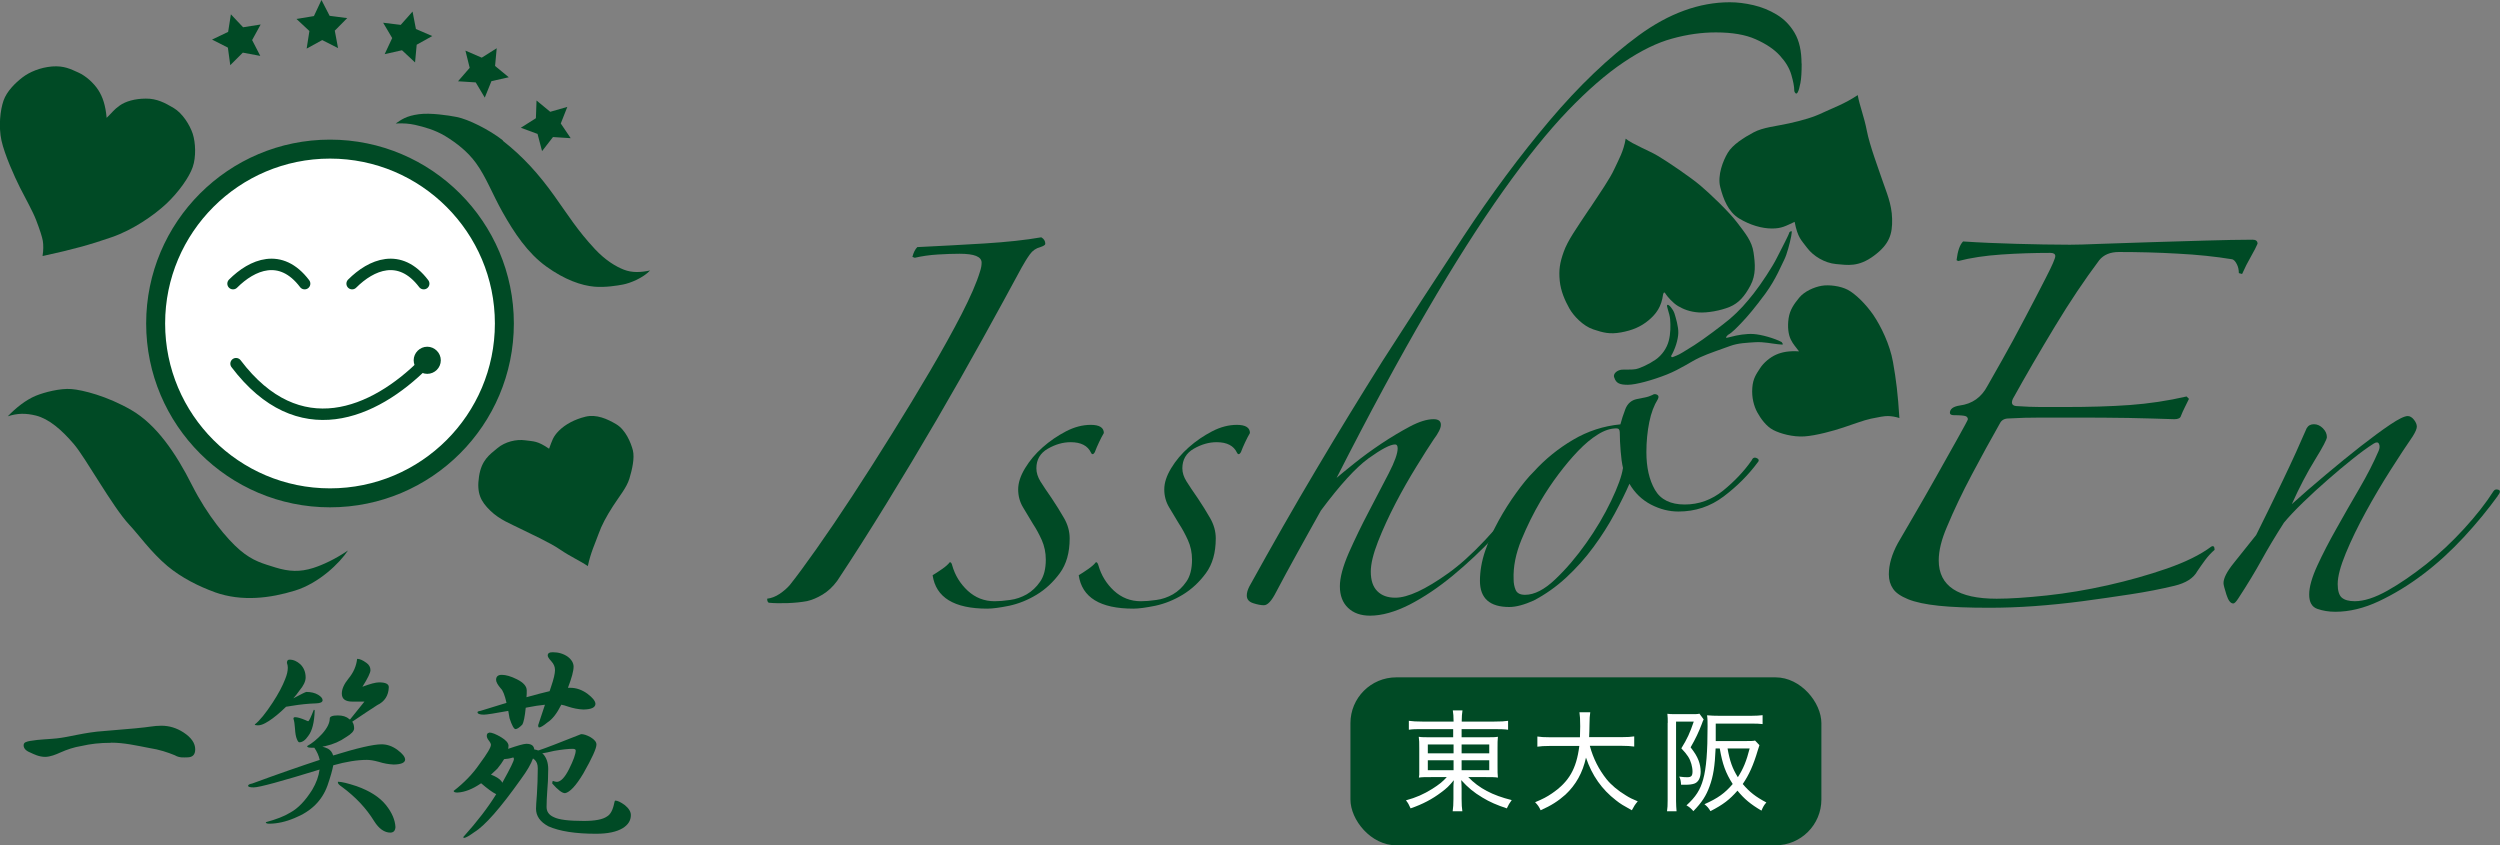 <?xml version="1.0" encoding="UTF-8"?> <svg xmlns="http://www.w3.org/2000/svg" id="_レイヤー_2" data-name="レイヤー 2" viewBox="0 0 199.01 67.29"><rect x="0" y="0" width="199.01" height="67.29" fill="#808080" stroke="none"/><defs><style> .cls-1 { fill: none; stroke-linecap: round; stroke-width: .91px; } .cls-1, .cls-2 { stroke: #004a25; } .cls-2 { stroke-width: 1.51px; } .cls-2, .cls-3 { fill-rule: evenodd; } .cls-2, .cls-4 { fill: #fff; } .cls-5, .cls-3 { fill: #004a25; } .cls-5, .cls-3, .cls-4 { stroke-width: 0px; } </style></defs><g id="_レイヤー_1-2" data-name="レイヤー 1"><g><g><g><path class="cls-5" d="M61.06,47.66c.35-.04.68-.17,1.01-.39.32-.22.59-.45.81-.71.52-.65,1.22-1.6,2.11-2.86.89-1.26,1.84-2.66,2.86-4.22,1.02-1.56,2.07-3.2,3.15-4.94,1.08-1.73,2.1-3.41,3.05-5.03.95-1.62,1.79-3.13,2.5-4.51.71-1.39,1.2-2.51,1.46-3.38.09-.26.13-.5.13-.71,0-.48-.58-.71-1.75-.71-.52,0-1.1.02-1.75.06-.65.04-1.26.13-1.82.26l-.19-.07c.09-.35.22-.61.39-.78,1.82-.09,3.6-.18,5.36-.29,1.75-.11,3.26-.27,4.51-.49.22.13.32.3.32.52,0,.09-.13.17-.39.26-.35.09-.63.28-.84.58-.22.3-.43.65-.65,1.04-.91,1.69-1.94,3.57-3.09,5.65-1.15,2.08-2.37,4.23-3.67,6.46-1.3,2.23-2.63,4.45-3.99,6.66-1.36,2.21-2.67,4.27-3.93,6.17-.35.48-.74.84-1.17,1.1-.43.26-.84.43-1.23.52-.48.09-1,.14-1.56.16-.56.02-1.06.01-1.49-.03-.09-.04-.13-.15-.13-.32Z"></path><path class="cls-5" d="M87.17,35.97c-.13.22-.24.24-.32.07-.26-.56-.8-.84-1.62-.84-.61,0-1.21.17-1.82.52-.61.35-.91.87-.91,1.56,0,.35.11.69.32,1.04.22.35.52.8.91,1.36.35.52.67,1.04.97,1.56.3.52.45,1.06.45,1.62,0,1.13-.26,2.05-.78,2.76-.52.71-1.14,1.29-1.85,1.72-.71.43-1.44.72-2.18.88-.74.15-1.32.23-1.75.23-2.64,0-4.09-.89-4.35-2.66.22-.13.46-.29.75-.49.28-.19.49-.38.62-.55.09,0,.15.09.19.26.22.78.63,1.45,1.23,2.01.61.56,1.32.84,2.14.84.35,0,.76-.03,1.23-.1.48-.06.92-.22,1.33-.45.41-.24.77-.57,1.07-1.01.3-.43.45-1.02.45-1.75,0-.56-.11-1.08-.32-1.56-.22-.48-.45-.91-.71-1.3-.26-.43-.52-.87-.78-1.3-.26-.43-.39-.91-.39-1.43s.18-1.08.55-1.69c.37-.61.83-1.16,1.4-1.66.56-.5,1.18-.92,1.85-1.27.67-.35,1.33-.52,1.98-.52.69,0,1.04.22,1.04.65-.13.22-.26.47-.39.75-.13.28-.24.53-.32.75Z"></path><path class="cls-5" d="M98.8,35.97c-.13.22-.24.24-.33.07-.26-.56-.8-.84-1.62-.84-.61,0-1.21.17-1.82.52-.61.35-.91.87-.91,1.56,0,.35.11.69.33,1.04.22.35.52.8.91,1.36.35.52.67,1.04.97,1.56.3.52.45,1.06.45,1.62,0,1.13-.26,2.05-.78,2.76-.52.71-1.14,1.29-1.85,1.72-.71.43-1.44.72-2.18.88-.74.15-1.32.23-1.75.23-2.64,0-4.09-.89-4.35-2.66.22-.13.46-.29.75-.49.28-.19.49-.38.62-.55.09,0,.15.09.2.26.22.78.63,1.45,1.23,2.01.61.56,1.32.84,2.14.84.35,0,.76-.03,1.23-.1.48-.06.92-.22,1.33-.45.41-.24.77-.57,1.07-1.01.3-.43.45-1.02.45-1.75,0-.56-.11-1.08-.33-1.56-.22-.48-.45-.91-.71-1.3-.26-.43-.52-.87-.78-1.3-.26-.43-.39-.91-.39-1.43s.18-1.08.55-1.69c.37-.61.83-1.16,1.4-1.66.56-.5,1.18-.92,1.85-1.27.67-.35,1.33-.52,1.98-.52.69,0,1.04.22,1.04.65-.13.22-.26.47-.39.75-.13.28-.24.53-.32.75Z"></path><path class="cls-5" d="M143.42,5.05c0,.69-.03,1.21-.1,1.56-.07.35-.13.58-.2.71-.06.13-.13.16-.19.1s-.1-.14-.1-.23c0-.3-.08-.71-.23-1.23-.15-.52-.45-1.03-.91-1.53-.45-.5-1.09-.93-1.92-1.3-.82-.37-1.88-.55-3.18-.55-1.13,0-2.28.16-3.47.49-1.19.32-2.48.95-3.86,1.88-1.39.93-2.87,2.22-4.45,3.86-1.58,1.65-3.3,3.78-5.16,6.4-1.86,2.62-3.89,5.8-6.07,9.55-2.19,3.75-4.58,8.17-7.18,13.28.3-.26.78-.65,1.43-1.17.65-.52,1.36-1.04,2.14-1.56.78-.52,1.54-.97,2.27-1.36.74-.39,1.36-.58,1.88-.58.39,0,.58.15.58.45,0,.26-.19.65-.58,1.17-.35.52-.8,1.23-1.36,2.14-.56.91-1.12,1.88-1.66,2.92-.54,1.04-1.01,2.06-1.4,3.05-.39,1-.58,1.8-.58,2.4,0,.69.17,1.21.52,1.56.35.35.82.52,1.43.52,1,0,2.4-.65,4.22-1.95,1.82-1.3,3.9-3.51,6.24-6.63.09-.09.17-.13.26-.13s.13.09.13.26c-.82,1.17-1.79,2.34-2.89,3.51-1.1,1.17-2.23,2.23-3.38,3.18-1.15.95-2.3,1.72-3.44,2.31-1.15.58-2.2.88-3.15.88-.74,0-1.32-.21-1.75-.62-.43-.41-.65-.98-.65-1.72,0-.69.24-1.58.71-2.66.48-1.08,1.01-2.18,1.59-3.28.58-1.1,1.11-2.12,1.59-3.05.48-.93.71-1.59.71-1.98,0-.22-.07-.32-.2-.32-.39,0-1.09.37-2.11,1.1-1.02.74-2.28,2.12-3.8,4.16-.61,1.08-1.23,2.21-1.88,3.38-.65,1.17-1.21,2.21-1.69,3.12-.35.69-.67,1.04-.97,1.04-.22,0-.5-.05-.84-.16-.35-.11-.52-.31-.52-.62,0-.22.07-.45.2-.71,1.82-3.29,3.59-6.4,5.33-9.32,1.73-2.92,3.49-5.79,5.26-8.61,2.08-3.25,4.23-6.56,6.46-9.94,2.23-3.38,4.51-6.45,6.85-9.22,2.34-2.77,4.71-5.03,7.11-6.79,2.4-1.75,4.82-2.63,7.24-2.63.61,0,1.23.08,1.88.23.65.15,1.27.4,1.85.75.58.35,1.06.83,1.43,1.46.37.63.55,1.44.55,2.44Z"></path><path class="cls-5" d="M139.91,36.82c-.74,1-1.63,1.89-2.7,2.7-1.06.8-2.26,1.2-3.6,1.2-.74,0-1.46-.18-2.18-.55-.71-.37-1.29-.92-1.72-1.66-.3.69-.69,1.48-1.17,2.37-.48.89-1.04,1.78-1.69,2.66-.65.89-1.38,1.7-2.18,2.44-.8.74-1.66,1.34-2.57,1.82-.78.35-1.43.52-1.95.52-1.56,0-2.34-.69-2.34-2.08,0-.78.14-1.58.42-2.4.28-.82.64-1.62,1.07-2.4.43-.78.9-1.52,1.4-2.21.5-.69.96-1.26,1.4-1.69.91-1,1.95-1.84,3.12-2.53,1.17-.69,2.42-1.1,3.77-1.23.09-.35.22-.75.39-1.2.17-.45.48-.72.91-.81.22-.04.43-.09.65-.13.22-.04.41-.11.58-.19.13-.09.26-.1.39-.03.13.07.15.18.06.36-.3.48-.53,1.08-.68,1.82-.15.74-.23,1.54-.23,2.4,0,1.21.23,2.21.68,2.99.45.78,1.24,1.17,2.37,1.17s2.14-.37,3.05-1.1c.91-.74,1.67-1.54,2.27-2.4.09-.22.23-.28.42-.19.19.09.2.22.03.39ZM129.2,37.27c-.09-.39-.15-.84-.19-1.36-.04-.52-.07-1.02-.07-1.49,0-.22-.09-.32-.26-.32-.48,0-.97.16-1.49.49-.52.32-1.04.76-1.56,1.3-.52.54-1.04,1.16-1.56,1.85-.52.69-1,1.41-1.43,2.14-.56.95-1.07,1.98-1.53,3.09-.45,1.1-.66,2.15-.62,3.15,0,.3.05.58.16.84.11.26.36.39.75.39.74,0,1.54-.41,2.4-1.23.87-.82,1.69-1.79,2.47-2.89.78-1.1,1.44-2.22,1.98-3.35.54-1.13.85-1.99.94-2.6Z"></path><path class="cls-5" d="M176.03,43.51c.17-.09.26,0,.26.26-.26.22-.51.49-.75.81-.24.32-.44.62-.62.88-.3.56-.91.95-1.82,1.17-1.08.26-2.25.49-3.51.68-1.26.19-2.53.38-3.83.55-1.3.17-2.58.3-3.83.39-1.26.09-2.45.13-3.57.13-1.65,0-2.99-.05-4.03-.16-1.04-.11-1.85-.28-2.44-.52s-.99-.52-1.2-.84c-.22-.32-.33-.7-.33-1.14,0-.78.24-1.6.71-2.47.17-.3.56-.97,1.17-2.01.61-1.04,1.23-2.13,1.88-3.28.65-1.15,1.23-2.19,1.75-3.12.52-.93.78-1.42.78-1.46,0-.13-.07-.22-.2-.26-.13-.04-.43-.07-.91-.07-.22,0-.32-.07-.32-.19,0-.3.26-.5.78-.58,1-.13,1.73-.65,2.21-1.56.17-.3.55-.97,1.14-2.01s1.19-2.15,1.82-3.35c.63-1.19,1.19-2.27,1.69-3.25.5-.97.75-1.55.75-1.72s-.13-.26-.39-.26c-1.3,0-2.6.04-3.9.13-1.3.09-2.45.26-3.44.52l-.13-.07c.09-.74.26-1.23.52-1.49,1.34.09,2.76.15,4.25.19,1.49.04,2.91.07,4.25.07.48,0,1.3-.02,2.47-.07,1.17-.04,2.48-.09,3.93-.13,1.45-.04,2.91-.09,4.38-.13,1.47-.04,2.73-.07,3.77-.07.26,0,.39.11.39.32-.09.22-.26.55-.52,1.01-.26.45-.5.92-.71,1.4l-.26-.07c0-.26-.05-.5-.16-.71-.11-.22-.23-.35-.36-.39-1.34-.22-2.79-.37-4.35-.45-1.56-.09-3.12-.13-4.68-.13-.69,0-1.21.22-1.56.65-1.17,1.56-2.35,3.32-3.54,5.29-1.19,1.97-2.31,3.89-3.34,5.75-.17.39-.04.58.39.58.61.04,1.21.07,1.82.07h1.88c1.99,0,3.74-.05,5.23-.16,1.49-.11,3-.33,4.51-.68l.19.19c-.09.17-.19.39-.32.65s-.24.5-.32.71c-.04.17-.22.26-.52.26-1.13-.04-2.35-.07-3.67-.1-1.32-.02-2.65-.03-3.99-.03h-2.92c-.91,0-1.78.02-2.6.07-.35,0-.58.13-.71.39-.74,1.3-1.48,2.66-2.24,4.09-.76,1.43-1.42,2.82-1.98,4.16-.43,1-.65,1.88-.65,2.66,0,2.04,1.54,3.05,4.61,3.05,1.08,0,2.41-.09,4-.26,1.58-.17,3.19-.44,4.84-.81,1.64-.37,3.21-.81,4.71-1.33,1.49-.52,2.67-1.1,3.54-1.75Z"></path><path class="cls-5" d="M198.83,39.48c-.78,1.08-1.68,2.18-2.7,3.28-1.02,1.1-2.1,2.09-3.25,2.96-1.15.87-2.32,1.58-3.51,2.14-1.19.56-2.35.84-3.47.84-.52,0-1-.08-1.43-.23-.43-.15-.65-.53-.65-1.14s.22-1.37.65-2.31c.43-.93.94-1.92,1.53-2.96.58-1.04,1.19-2.1,1.82-3.18.63-1.08,1.14-2.08,1.53-2.99.09-.22.1-.4.03-.55-.07-.15-.21-.16-.42-.03-.48.3-1.04.71-1.69,1.23-.65.52-1.31,1.07-1.98,1.66-.67.58-1.32,1.18-1.95,1.79-.63.61-1.14,1.15-1.53,1.62-.69,1.08-1.29,2.08-1.79,2.99-.5.91-1.12,1.93-1.85,3.05-.17.26-.3.39-.39.39-.22,0-.4-.24-.55-.71-.15-.48-.23-.78-.23-.91,0-.39.27-.92.81-1.59.54-.67,1.14-1.42,1.79-2.24.69-1.39,1.41-2.85,2.14-4.38.74-1.54,1.36-2.91,1.88-4.12.13-.22.32-.32.58-.32s.5.11.71.32c.22.22.32.45.32.71,0,.17-.31.77-.94,1.79-.63,1.02-1.25,2.2-1.85,3.54.82-.74,1.72-1.52,2.7-2.34.97-.82,1.91-1.58,2.79-2.27.89-.69,1.67-1.27,2.34-1.72.67-.45,1.14-.68,1.4-.68.17,0,.34.1.49.29.15.19.23.38.23.55s-.11.43-.33.78c-.48.69-1.06,1.58-1.75,2.66-.69,1.08-1.35,2.2-1.98,3.35-.63,1.15-1.16,2.24-1.59,3.28-.43,1.04-.65,1.86-.65,2.47,0,.52.11.88.32,1.07.22.19.56.29,1.04.29.74,0,1.6-.28,2.6-.84,1-.56,2.02-1.27,3.09-2.11,1.06-.84,2.07-1.79,3.02-2.83.95-1.04,1.73-2.03,2.34-2.99.09-.13.22-.16.39-.1.17.06.15.23-.07.49Z"></path></g><g><path class="cls-5" d="M126.54,16.6c-1.05,1.58-1.74,2.54-2.06,3.44-.32.89-.4,1.46-.32,2.3.08.84.42,1.59.76,2.2.34.61,1.1,1.41,1.91,1.68.81.27,1.32.4,2.21.24.89-.16,1.58-.45,2.19-.96.61-.51,1.03-1.08,1.16-2.07.08-.26.14-.13.24.02.1.15.53.67.96.92.43.25.92.45,1.62.5.7.05,1.75-.14,2.48-.44.72-.3,1.19-.84,1.65-1.7.46-.86.38-1.73.25-2.63-.13-.9-.64-1.51-1.31-2.39-.67-.88-2.11-2.25-2.91-2.93-.8-.68-2.61-1.9-3.36-2.35-.75-.45-2.02-.93-2.6-1.39-.16,1-.56,1.67-.91,2.43-.35.76-1.08,1.81-1.96,3.14Z"></path><path class="cls-5" d="M147.9,7.56c-1.08.72-1.97,1.02-2.75,1.39-.78.38-1.65.63-2.73.87-1.08.24-2.06.31-2.83.72-.77.41-1.67.98-2.05,1.62-.38.63-.84,1.8-.6,2.74.24.94.63,1.96,1.5,2.49.87.53,1.82.8,2.61.8.79,0,1.09-.2,1.81-.53.25,1.28.52,1.43,1,2.08.49.65,1.4,1.2,2.3,1.28.91.08,1.77.26,3.01-.66,1.24-.92,1.48-1.73,1.45-2.93-.02-1.2-.48-2.19-.77-3.06-.29-.86-1.02-2.8-1.24-3.95-.22-1.15-.58-2-.73-2.86Z"></path><path class="cls-5" d="M151.2,33.29c-.12-1.93-.26-3.06-.51-4.47-.25-1.41-.96-2.85-1.56-3.74-.61-.89-1.45-1.7-2.04-2.01-.59-.31-1.5-.42-2.08-.32-.59.1-1.37.44-1.78.94-.41.5-.75.97-.85,1.65-.1.68-.02,1.3.18,1.7.2.4.36.53.65.93-.78-.05-1.34.05-1.82.26-.48.21-.99.63-1.28,1.08-.29.45-.57.81-.62,1.57-.06.76.13,1.46.4,1.95.27.49.71,1.11,1.27,1.4.56.29,1.56.57,2.48.51.92-.06,2.33-.45,3.1-.71.77-.25,1.59-.57,2.19-.7.61-.13,1.11-.22,1.36-.21.25,0,.62.06.92.16Z"></path><path class="cls-5" d="M128.49,30.04c-.1-.33.29-.58.59-.61.3-.03.83.02,1.16-.05.33-.07,1.05-.4,1.55-.75.51-.35.9-.92,1.05-1.5.15-.58.15-1.2.11-1.71-.04-.51-.34-1.09-.22-1.15.12-.06.45.35.56.67.1.32.33,1.06.31,1.58-.02.52-.24,1.25-.57,1.81.01.2.19.06.44-.03.25-.09.64-.35,1.4-.82.75-.47,2.33-1.67,2.78-2.05.87-.74,1.36-1.33,1.95-2.07.59-.75,1.49-2.11,1.85-2.84.36-.73.9-1.71,1-2.04.12-.06.25-.26.14.31-.11.57-.34,1.45-.55,1.87-.22.42-.66,1.55-1.5,2.7-.85,1.15-1.42,1.82-1.84,2.26-.42.44-.81.86-1.15,1.04-.14.17-.34.32.21.16.55-.15,1.24-.27,1.84-.23s1.65.33,2.23.64c.16.24.15.21-.31.17-.45-.04-1.11-.2-1.79-.16-.68.05-1.36.06-2.03.31-.67.25-1.66.57-2.38.9-.72.33-1.52.92-2.65,1.37-1.14.45-2.46.81-3.08.81-.62,0-.95-.1-1.09-.59Z"></path></g></g><rect class="cls-5" x="107.5" y="53.92" width="37.49" height="13.37" rx="3.65" ry="3.65"></rect><g><path class="cls-2" d="M40.15,25.75c0,7.67-6.22,13.88-13.88,13.88s-13.88-6.22-13.88-13.88,6.22-13.88,13.88-13.88,13.88,6.22,13.88,13.88Z"></path><path class="cls-1" d="M33.76,28.95c-3.99,3.99-9.98,6.59-14.97,0"></path><path class="cls-5" d="M35.09,28.68c0,.6-.49,1.08-1.08,1.08s-1.08-.49-1.08-1.08.49-1.08,1.08-1.08,1.08.49,1.08,1.08Z"></path><path class="cls-3" d="M17.1,47.14c-1.28-.46-2.67-1.16-3.77-2.08-1.33-1.12-2.3-2.51-3.04-3.29-1.34-1.43-3.48-5.34-4.42-6.43-.97-1.13-1.96-1.99-3.01-2.26-.82-.2-1.47-.19-2.24.06.63-.66,1.42-1.3,2.24-1.64.69-.28,1.93-.6,2.82-.53.89.07,2.84.55,4.79,1.68,1.95,1.14,3.5,3.35,4.83,6,1.19,2.35,2.76,4.26,3.8,5.14,1.04.89,1.87,1.08,2.85,1.39,1.05.32,1.92.37,2.99.03.8-.26,1.74-.7,2.76-1.39-.65.99-2.3,2.61-4.24,3.2-1.93.59-4.19.9-6.37.12Z"></path><path class="cls-3" d="M40.02,11.2c1.61,1.26,2.88,2.67,4.12,4.41,1.12,1.57,1.83,2.73,3.22,4.22.82.88,1.66,1.39,2.31,1.64.64.25,1.34.22,2.08.06-.55.59-1.57,1.01-2.16,1.12-.41.08-1.42.25-2.28.17-1.02-.09-2.35-.54-3.83-1.61-1.48-1.07-2.54-2.66-3.49-4.35-.81-1.45-1.3-2.78-2.1-3.88-.64-.88-1.5-1.57-2.45-2.15-.83-.5-1.71-.73-2.4-.89-.46-.1-.91-.14-1.54-.11.45-.3.81-.6,1.86-.74.9-.12,2.32.09,2.98.22.91.17,2.61,1.01,3.7,1.87Z"></path><path class="cls-5" d="M3.4,20.38c2.39-.52,3.77-.9,5.47-1.49,1.7-.58,3.37-1.74,4.36-2.66.99-.93,1.84-2.13,2.11-2.93.28-.8.23-1.95,0-2.66-.24-.71-.81-1.62-1.51-2.04-.71-.42-1.35-.76-2.22-.75-.87,0-1.62.22-2.08.55-.46.32-.59.55-1.04.98-.09-.99-.31-1.66-.67-2.22-.36-.55-.98-1.12-1.59-1.39-.61-.27-1.12-.55-2.08-.48-.95.08-1.8.44-2.36.87-.56.43-1.25,1.1-1.51,1.85-.26.75-.41,2.05-.16,3.19.26,1.14,1.01,2.81,1.47,3.73.46.91,1.01,1.87,1.29,2.6.28.73.48,1.34.53,1.65.05.31.05.78-.02,1.17Z"></path><path class="cls-5" d="M46.79,45.08c.23-1.11.6-1.85.85-2.56.25-.71.63-1.41,1.15-2.22.52-.81,1.08-1.46,1.31-2.19.22-.73.43-1.64.28-2.26-.16-.62-.58-1.63-1.31-2.07-.73-.44-1.6-.82-2.46-.61-.87.21-1.62.62-2.11,1.11-.49.49-.55.8-.79,1.44-.94-.64-1.2-.57-1.9-.67-.7-.1-1.61.11-2.22.63-.61.51-1.26.93-1.46,2.26-.2,1.34.15,1.98.9,2.71.75.73,1.65,1.06,2.36,1.42.71.36,2.36,1.1,3.2,1.68.85.58,1.59.89,2.21,1.32Z"></path><path class="cls-1" d="M18.55,22.58c1.52-1.52,3.8-2.51,5.7,0"></path><path class="cls-1" d="M28.03,22.58c1.52-1.52,3.8-2.51,5.7,0"></path><g><polygon class="cls-5" points="18.38 1.14 19.35 2.17 20.75 1.95 20.07 3.19 20.72 4.45 19.33 4.19 18.33 5.19 18.14 3.79 16.88 3.15 18.16 2.54 18.38 1.14"></polygon><polygon class="cls-5" points="25.59 0 26.24 1.26 27.64 1.44 26.65 2.44 26.91 3.83 25.65 3.19 24.41 3.87 24.63 2.47 23.6 1.51 24.99 1.28 25.59 0"></polygon><polygon class="cls-5" points="32.84 .92 33.11 2.31 34.41 2.87 33.17 3.56 33.04 4.97 32 4 30.62 4.31 31.22 3.03 30.5 1.81 31.9 1.98 32.84 .92"></polygon><polygon class="cls-5" points="39.54 3.84 39.41 5.25 40.5 6.15 39.12 6.46 38.59 7.77 37.87 6.56 36.46 6.47 37.39 5.4 37.05 4.03 38.35 4.59 39.54 3.84"></polygon><polygon class="cls-5" points="45.16 8.51 44.64 9.83 45.43 11 44.02 10.91 43.15 12.03 42.79 10.66 41.46 10.17 42.66 9.41 42.71 8 43.8 8.9 45.16 8.51"></polygon></g></g><g><path class="cls-5" d="M8.85,59.13c-.92,0-1.65.09-2.35.25-.63.1-1.17.29-1.69.52-.35.16-.81.35-1.22.35-.48,0-.89-.21-1.17-.34-.36-.14-.54-.34-.54-.58,0-.12.06-.2.14-.24.12-.06.26-.09.38-.11.76-.13,1.46-.13,2.1-.2,1.01-.1,2.23-.49,3.81-.59,2.03-.16,3.25-.28,3.67-.35.29-.04.57-.07.86-.07.64,0,1.22.18,1.76.53.63.41.94.86.94,1.35,0,.43-.21.64-.64.64-.23,0-.6.06-.99-.17-.56-.23-1.21-.45-2.05-.58-.99-.19-1.98-.42-3.01-.42Z"></path><path class="cls-5" d="M28.45,52.45c.19,0,.42.1.71.31.22.15.33.35.33.59,0,.2-.21.64-.64,1.32.6-.23,1.05-.35,1.33-.35.52,0,.77.13.77.38-.02.67-.33,1.15-.92,1.43-.56.36-1.22.8-1.99,1.32.1.14.15.32.15.53s-.21.44-.63.69c-.48.34-1.03.58-1.65.72-.09.02-.17.04-.25.05.15.03.3.09.45.16.21.12.34.3.41.54,1.91-.59,3.2-.89,3.85-.89.45,0,.88.15,1.29.46.4.3.59.55.59.77-.02.24-.32.37-.91.38-.41-.02-.8-.09-1.17-.21-.4-.11-.71-.16-.96-.16-.76,0-1.65.14-2.68.43-.07.38-.22.92-.46,1.61-.43,1.2-1.3,2.06-2.62,2.59-.71.3-1.39.45-2.03.45-.18,0-.26-.04-.26-.12.82-.22,1.47-.47,1.94-.76.63-.34,1.21-.95,1.76-1.83.32-.54.51-1.07.58-1.6-3.06.94-4.81,1.42-5.24,1.42-.3,0-.45-.04-.45-.13,0-.08.11-.14.33-.18,2.09-.77,3.88-1.39,5.37-1.88-.07-.33-.21-.65-.43-.97h-.26c-.21,0-.31-.04-.31-.13.4-.22.79-.54,1.19-.97.41-.46.61-.87.61-1.22,0-.16.21-.25.64-.25.38,0,.68.09.89.28.03.01.06.03.08.05.42-.52.8-.99,1.15-1.43h-.96c-.56,0-.84-.21-.84-.64,0-.36.18-.76.53-1.19.4-.48.63-1.01.69-1.58ZM23.05,52.51c.31,0,.6.13.87.38.27.27.41.62.41,1.04,0,.31-.17.66-.5,1.05-.15.22-.31.42-.48.61.64-.34.98-.51,1.04-.51.37,0,.69.08.94.23.23.14.35.29.35.43,0,.15-.17.24-.51.25-.65.02-1.3.09-1.96.2-.19.03-.34.05-.44.07-.13.13-.26.25-.38.36-.5.45-.93.76-1.27.94-.22.12-.42.18-.59.18-.16,0-.25-.02-.25-.07.39-.3.86-.88,1.43-1.75.45-.69.78-1.31.99-1.86.14-.34.21-.64.21-.91,0-.12-.02-.25-.07-.38,0-.18.07-.26.2-.26ZM23.49,57.09c.18,0,.46.08.86.25.08.04.14.07.18.07.07,0,.21-.3.45-.91.04,0,.07.02.07.07-.03.94-.2,1.61-.51,2.01-.23.34-.47.51-.71.51-.07,0-.13-.09-.2-.26-.08-.19-.13-.47-.15-.86-.02-.32-.06-.57-.12-.76,0-.08.04-.12.13-.12ZM26.9,62.23c.29,0,.78.12,1.48.35,1.07.38,1.84.88,2.34,1.5.48.6.73,1.19.76,1.76-.02.29-.15.43-.4.44-.48,0-.92-.31-1.3-.92-.62-1.01-1.47-1.92-2.57-2.73-.21-.14-.31-.25-.31-.33v-.07Z"></path><path class="cls-5" d="M38.93,58.31c.23,0,.55.13.97.38.36.22.55.43.58.64,0,.1-.01.19-.03.28.76-.26,1.24-.4,1.45-.4.4,0,.6.15.63.45.11.01.21.04.31.08.02-.01.05-.02.08-.02.44-.14,1.55-.57,3.34-1.28.21,0,.46.08.76.25.31.19.46.38.46.58,0,.31-.35,1.08-1.05,2.31-.58.97-1.07,1.49-1.45,1.56-.23,0-.57-.26-1.02-.77,0-.13.02-.2.07-.2.11.04.21.07.31.07.31-.02.63-.36.96-1.02.35-.7.53-1.2.53-1.48,0-.09-.09-.13-.26-.13-.32,0-.8.05-1.45.16-.41.1-.72.16-.96.2.02.01.04.03.07.05.27.29.41.69.41,1.2,0,.66-.03,1.26-.08,1.8-.03.44-.05.85-.05,1.22s.19.64.58.81c.39.2,1.18.3,2.39.3.89,0,1.5-.12,1.83-.35.29-.16.48-.53.59-1.09.02-.12.05-.18.08-.18.18,0,.43.12.76.36.32.26.48.53.48.79,0,.43-.21.77-.64,1.04-.49.3-1.2.45-2.13.45-1.65,0-2.91-.2-3.79-.59-.66-.35-.99-.82-.99-1.4,0-.16.02-.54.07-1.14.04-.67.07-1.36.07-2.08,0-.32-.09-.55-.28-.71-.04-.02-.08-.05-.1-.08-.16.45-.48,1-.96,1.65-1.64,2.31-2.87,3.71-3.71,4.22-.4.29-.66.44-.81.46-.04,0-.07-.02-.07-.07,1.11-1.23,1.98-2.37,2.62-3.41-.31-.15-.71-.45-1.2-.87-.67.46-1.3.71-1.88.74-.2,0-.3-.04-.31-.13.84-.65,1.53-1.36,2.06-2.14.6-.81.91-1.32.91-1.53,0-.08-.05-.19-.16-.33-.11-.14-.17-.27-.17-.38,0-.16.07-.25.2-.25ZM44.68,56.1c-.34.68-.7,1.15-1.09,1.4-.33.27-.55.41-.68.41-.04,0-.07-.06-.07-.18.15-.47.34-1.02.54-1.63-.42.04-.88.11-1.38.21-.04.01-.09.02-.15.03-.07.71-.16,1.16-.28,1.35-.23.23-.41.35-.53.35-.13,0-.29-.29-.48-.87-.03-.21-.07-.4-.1-.58-1.09.2-1.74.3-1.94.3-.34,0-.51-.07-.51-.2,0-.04.08-.08.23-.1.76-.23,1.45-.44,2.08-.64-.14-.62-.29-.99-.45-1.14-.25-.29-.38-.52-.38-.69,0-.26.15-.4.45-.4.34,0,.74.12,1.2.35.53.26.79.56.79.89,0,.19,0,.37-.02.54.71-.2,1.33-.36,1.84-.48.04-.12.08-.24.12-.36.21-.61.31-1.05.31-1.32s-.1-.49-.3-.71c-.19-.2-.28-.35-.28-.45,0-.18.13-.26.4-.26.46,0,.86.12,1.2.36.31.24.46.51.46.79,0,.34-.15.9-.45,1.68h.18c.48,0,.94.16,1.38.48.42.32.63.59.63.81-.02.29-.34.43-.97.44-.41-.02-.81-.1-1.2-.23-.22-.08-.41-.13-.58-.16ZM39.09,61.67c.4.15.67.32.82.51.03.04.06.09.08.13.02-.03.04-.07.05-.1.58-1.04.87-1.64.87-1.78,0-.09-.02-.13-.07-.13-.26.08-.5.12-.71.13-.14.24-.32.49-.54.76-.18.18-.35.34-.51.48Z"></path></g><g><path class="cls-4" d="M113.2,58.04c-.5,0-.72,0-1.05.05v-.71c.3.04.59.06,1.09.06h2.47v-.06c0-.36-.02-.56-.06-.83h.77c-.04.27-.06.5-.06.83v.06h2.57c.56,0,.86-.02,1.12-.06v.71c-.25-.04-.63-.05-1.1-.05h-2.6v.65h1.9c.56,0,.75,0,.99-.04-.03.27-.03.48-.03.92v1.41c0,.52,0,.6.03.92-.24-.04-.49-.04-1-.04h-1.36c.86.89,1.92,1.45,3.46,1.83-.19.26-.25.36-.39.66-.78-.26-1.35-.5-1.94-.86-.7-.42-1.15-.79-1.69-1.39.02.22.03.51.03.67v.82c0,.47.02.71.06.99h-.77c.04-.32.06-.54.06-.99v-.82c0-.14,0-.43.03-.66-.36.44-.56.64-1.01.97-.7.53-1.47.94-2.43,1.27-.14-.32-.2-.42-.37-.64.81-.22,1.4-.48,2.09-.91.54-.34.84-.58,1.16-.94h-1.2c-.56,0-.75,0-1.02.04q0-.07.03-.23c0-.06,0-.36,0-.69v-1.39c0-.48,0-.66-.04-.94.22.04.45.04.98.04h1.76v-.65h-2.51ZM113.66,59.26v.71h2.05v-.71h-2.05ZM113.66,60.52v.79h2.05v-.79h-2.05ZM116.35,59.97h2.2v-.71h-2.2v.71ZM116.35,61.31h2.2v-.79h-2.2v.79Z"></path><path class="cls-4" d="M126.56,59.39c.27.99.71,1.86,1.33,2.64.36.45.92.92,1.54,1.29.3.19.51.29.94.47-.21.25-.29.37-.47.71-.67-.37-.91-.51-1.26-.79-1.13-.87-1.91-1.98-2.39-3.4-.26,1.19-.8,2.17-1.64,2.95-.56.5-1.13.87-1.97,1.24-.14-.3-.22-.41-.44-.64.62-.26.93-.42,1.34-.7,1.36-.93,1.95-1.95,2.18-3.78h-2.32c-.49,0-.75.02-1.02.06v-.81c.25.04.55.06,1.02.06h2.37c0-.29.02-.53.02-.87,0-.58-.02-.84-.06-1.12h.86c-.04.3-.06.48-.06.95,0,.43-.02.72-.03,1.03h2.58c.46,0,.76-.02,1.01-.06v.81c-.29-.04-.56-.06-1.01-.06h-2.52Z"></path><path class="cls-4" d="M132.76,57.54c0-.29,0-.44-.03-.72.14.02.33.03.57.03h1.42c.26,0,.41,0,.56-.04l.34.46c-.05.08-.07.14-.15.36-.24.63-.49,1.17-.89,1.86.35.46.49.69.63,1.04.11.29.17.6.17.89,0,.51-.19.85-.51.96-.17.06-.41.09-.71.09-.08,0-.15,0-.34,0-.02-.32-.05-.46-.15-.65.32.04.45.05.64.05.33,0,.42-.11.42-.47,0-.18-.04-.39-.09-.58-.13-.46-.32-.74-.8-1.25.47-.76.68-1.22.99-2.13h-1.41v6.32c0,.32.02.56.04.82h-.76c.04-.25.05-.49.05-.88v-6.15ZM136.57,59.58c-.06,1.43-.19,2.22-.48,3.01-.27.75-.61,1.28-1.29,1.98-.2-.23-.32-.33-.55-.46.74-.67,1.1-1.24,1.33-2.07.25-.89.35-2.21.35-4.23,0-.32,0-.6-.04-.87.31.03.63.04.98.04h2.54c.39,0,.64-.02.9-.05v.71c-.24-.03-.49-.04-.87-.04h-2.86v.65c0,.33,0,.48,0,.74h2.42c.35,0,.57,0,.71-.04l.35.37c-.04.12-.07.19-.13.4-.35,1.19-.71,1.98-1.2,2.69.54.64,1.03,1.02,1.88,1.47-.18.2-.26.34-.39.65-.87-.51-1.38-.94-1.91-1.59-.63.72-1.14,1.11-2.15,1.63-.15-.25-.27-.39-.48-.55,1.07-.48,1.62-.87,2.25-1.61-.56-.87-.82-1.59-1.03-2.83h-.33ZM137.52,59.58c.18,1.01.38,1.58.82,2.29.43-.67.68-1.27.94-2.29h-1.76Z"></path></g></g></g></svg> 